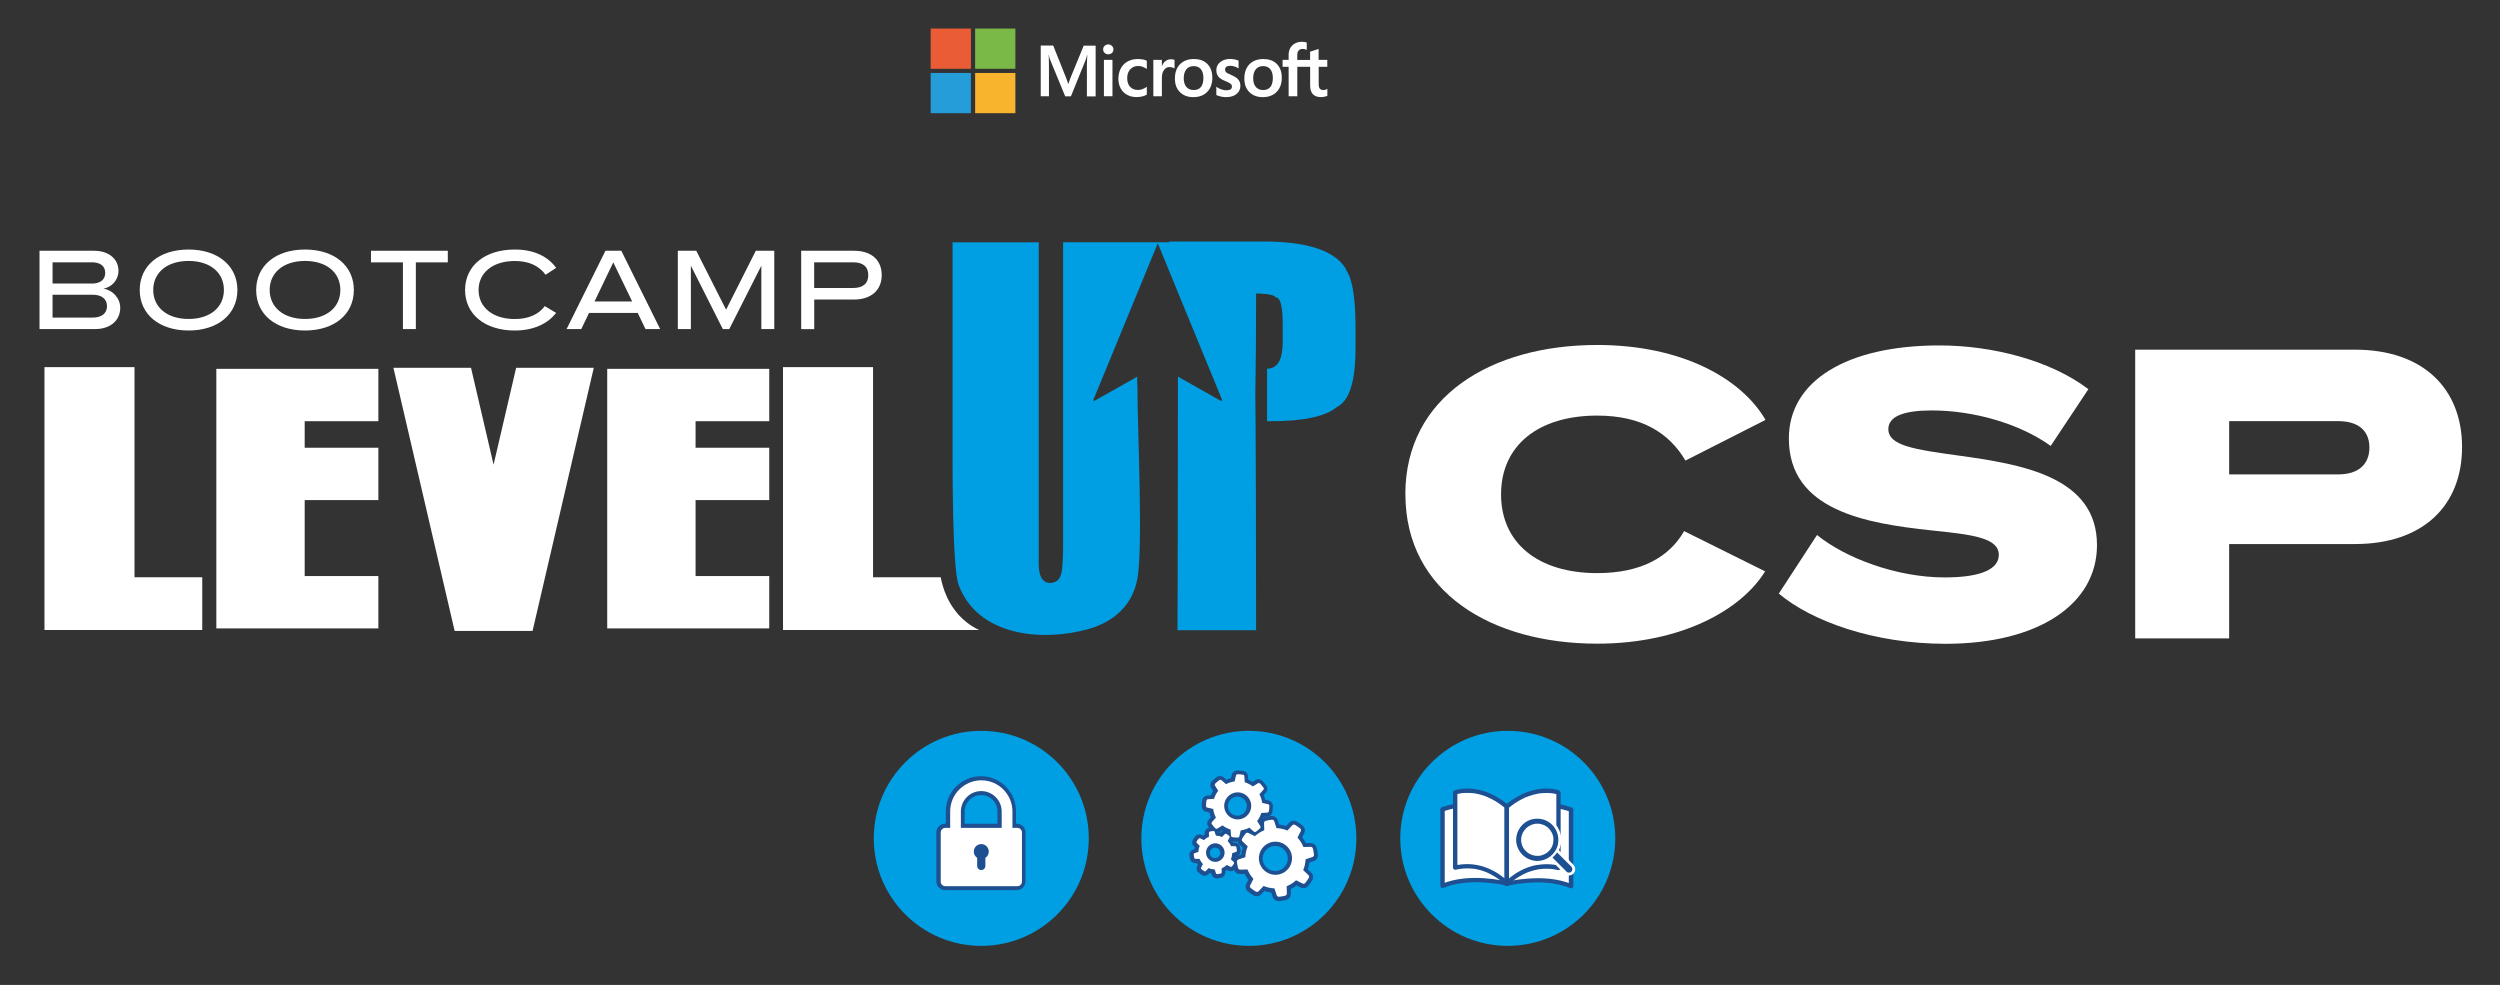 <svg xmlns="http://www.w3.org/2000/svg" id="Calque_1" data-name="Calque 1" viewBox="0 0 383.43 151.06"><rect x="0" y="0" width="383.43" height="151.06" fill="#333333" stroke="none"/><defs><style>      .cls-1 {        fill: none;      }      .cls-2 {        fill: #f9b42e;      }      .cls-3, .cls-4 {        fill: #fff;      }      .cls-3, .cls-5 {        fill-rule: evenodd;      }      .cls-6 {        fill: #249dd8;      }      .cls-7 {        fill: #ea5c35;      }      .cls-8 {        fill: #7ab948;      }      .cls-5, .cls-9 {        fill: #1d4f91;      }      .cls-10 {        fill: #009ee2;      }    </style></defs><g><g><path class="cls-10" d="M206.5,41.37c-1.64-2.89-5.89-4.33-12.74-4.33h-14.3c-.1,0-.17.04-.21.12h-16.2v46.23c0,.91,0,1.81-.07,2.72-.06.8-.06,1.93-.53,2.62-.5.74-1.73.94-2.4.3-.9-.87-.73-2.7-.73-3.83v-48.03h-13.22v30.76c0,2.82-.08,19.07.92,21.77,2.94,7.87,12.75,8.75,19.81,6.81,3.99-1.1,6.89-3.67,7.63-7.83.86-4.83,0-23.51,0-28.39,0-.25,0-.5,0-.76,0-.14-.12-1.72,0-1.78-2.21,1.25-4.43,2.5-6.64,3.75-.05-.04-.1-.08-.15-.11,2.12-5.17,4.25-10.33,6.39-15.55.52-1.28,1.05-2.55,1.58-3.83.21-.5.41-1.01.62-1.51.43-1.06.87-2.12,1.31-3.19.55,1.33,1.09,2.65,1.63,3.97l1,2.44c1.99,4.85,3.97,9.64,5.93,14.43.44,1.08.88,2.15,1.32,3.22-.04.05-.08.1-.13.15-.45-.26-.9-.51-1.35-.76-1.77-.99-3.53-1.99-5.31-3,0,0-.03,38.8-.07,38.89h12.06v-.73c0-9.29-.04-30.13-.12-35.65.08-3.85.12-8.89.12-15.14v-.12h.24c1.68.06,2.6.26,2.76.6.72,0,1.08,1.36,1.08,4.09v2.76c0,2.72-.8,4.09-2.4,4.09v8.05h.6c4.99,0,8.35-.72,10.09-2.16,1.92-.92,2.88-3.93,2.88-9.01v-3.12c0-4.58-.48-7.55-1.44-8.89Z"></path><g><path class="cls-4" d="M20.63,88.54h10.39v8.08H6.82v-40.31h13.81v32.23Z"></path><path class="cls-4" d="M58.03,64.6h-11.3v4.07h11.3v8.03h-11.3v11.65h11.3v8.03h-24.85v-39.81h24.85v8.03Z"></path><path class="cls-4" d="M79.17,56.41h11.9l-9.39,40.36h-11.95l-9.39-40.36h11.9l3.46,14.86,3.46-14.86Z"></path><path class="cls-4" d="M117.98,64.6h-11.3v4.07h11.3v8.03h-11.3v11.65h11.3v8.03h-24.85v-39.81h24.85v8.03Z"></path><path class="cls-4" d="M133.89,88.54h10.39c.26,1.39,1.09,4.6,3.92,6.86.66.53,1.33.92,1.95,1.22h-30.06v-40.31h13.81v32.23Z"></path></g></g><g><path class="cls-4" d="M215.54,75.81c0-15,13.21-22.9,29.41-22.9,13.08,0,22.17,5.18,25.83,11.49l-12.28,6.24c-2.46-4.18-6.64-6.9-13.54-6.9-9.03,0-14.74,4.58-14.74,12.08s5.71,12.08,14.74,12.08c6.84,0,11.09-2.52,13.34-6.44l12.42,6.17c-3.65,5.91-12.81,11.09-25.76,11.09-16.2,0-29.41-7.9-29.41-22.91Z"></path><path class="cls-4" d="M272.84,91.01l5.84-8.96c4.32,3.52,12.15,6.51,19.58,6.51,5.84,0,8.3-1.39,8.3-3.45,0-2.66-4.12-3.12-10.49-3.78-9.76-1.06-21.71-2.99-21.71-14.08,0-8.76,8.76-14.27,23.1-14.27,8.03,0,17,2.26,22.84,6.71l-5.78,8.7c-4.71-3.39-11.75-5.44-18.26-5.44-4.32,0-6.64.93-6.64,2.86,0,2.52,3.92,3.12,10.69,4.05,9.63,1.33,21.31,3.19,21.31,13.74,0,9.03-8.9,15.14-23.24,15.14-10.95,0-20.51-3.45-25.56-7.7Z"></path><path class="cls-4" d="M327.48,53.63h33.73c10.36,0,16.4,5.91,16.4,14.94s-6.04,14.87-16.4,14.87h-19.32v14.47h-14.41v-44.28ZM358.62,72.76c2.99,0,4.78-1.46,4.78-4.12s-1.79-4.05-4.78-4.05h-16.73v8.17h16.73Z"></path></g><g><path class="cls-4" d="M6.06,38.46h8.35c2.38,0,3.76,1.35,3.76,3.06,0,1.49-1.1,2.54-2.3,2.75,1.42.22,2.57,1.46,2.57,2.94,0,1.89-1.46,3.26-3.85,3.26H6.06v-12.01ZM14.11,43.49c1.28,0,2.03-.61,2.03-1.64s-.76-1.62-2.03-1.62h-6.05v3.26h6.05ZM14.2,48.71c1.4,0,2.21-.65,2.21-1.75s-.81-1.76-2.21-1.76h-6.14v3.51h6.14Z"></path><path class="cls-4" d="M21.43,44.48c0-3.73,2.99-6.21,7.49-6.21s7.49,2.49,7.49,6.21-2.99,6.21-7.49,6.21-7.49-2.48-7.49-6.21ZM28.92,48.92c3.28,0,5.42-1.76,5.42-4.45s-2.14-4.45-5.42-4.45-5.42,1.78-5.42,4.45,2.14,4.45,5.42,4.45Z"></path><path class="cls-4" d="M39.29,44.48c0-3.73,2.99-6.21,7.49-6.21s7.49,2.49,7.49,6.21-2.99,6.21-7.49,6.21-7.49-2.48-7.49-6.21ZM46.78,48.92c3.28,0,5.42-1.76,5.42-4.45s-2.14-4.45-5.42-4.45-5.42,1.78-5.42,4.45,2.14,4.45,5.42,4.45Z"></path><path class="cls-4" d="M61.8,40.24h-4.9v-1.78h11.78v1.78h-4.9v10.23h-1.98v-10.23Z"></path><path class="cls-4" d="M71.33,44.48c0-3.73,3.04-6.21,7.63-6.21,3.01,0,5.11,1.12,6.34,2.81l-1.62,1.06c-1.04-1.39-2.56-2.11-4.72-2.11-3.37,0-5.56,1.78-5.56,4.45s2.2,4.45,5.56,4.45c2.12,0,3.67-.72,4.59-1.98l1.75,1.04c-1.24,1.58-3.35,2.7-6.34,2.7-4.59,0-7.63-2.48-7.63-6.21Z"></path><path class="cls-4" d="M92.86,38.46h2.43l5.96,12.01h-2.25l-1.19-2.47h-7.47l-1.19,2.47h-2.25l5.96-12.01ZM96.96,46.24l-2.9-6-2.88,6h5.78Z"></path><path class="cls-4" d="M103.96,38.46h2.83l4.57,9.04,4.56-9.04h2.83v12.01h-1.98v-9.72l-4.92,9.72h-.99l-4.9-9.72v9.72h-2v-12.01Z"></path><path class="cls-4" d="M122.88,38.46h8.1c2.67,0,4.25,1.42,4.25,3.73s-1.62,3.75-4.25,3.75h-6.1v4.54h-2v-12.01ZM130.85,44.17c1.51,0,2.32-.7,2.32-1.98s-.81-1.96-2.32-1.96h-5.98v3.94h5.98Z"></path></g></g><g><path class="cls-4" d="M164.21,11.86l-.36,1.02h-.02c-.07-.24-.17-.58-.35-1.01l-1.95-4.89h-1.91v7.78h1.26v-4.78c0-.3,0-.65-.02-1.06,0-.21-.03-.37-.04-.5h.03c.06.29.13.52.18.67l2.34,5.68h.88l2.32-5.73c.05-.13.11-.39.16-.61h.03c-.03.57-.06,1.09-.06,1.4v4.95h1.34v-7.78h-1.83l-2,4.88Z"></path><rect class="cls-4" x="169.31" y="9.18" width="1.31" height="5.58"></rect><path class="cls-4" d="M169.98,6.81c-.22,0-.4.07-.56.22-.16.15-.23.33-.23.55s.08.39.23.54c.15.14.34.21.56.21s.41-.07.56-.21c.16-.14.23-.32.23-.54s-.08-.39-.23-.54c-.15-.15-.34-.23-.57-.23"></path><path class="cls-4" d="M175.27,9.13c-.25-.05-.5-.08-.73-.08-.6,0-1.14.13-1.6.38-.46.25-.81.62-1.05,1.08-.24.46-.36,1-.36,1.6,0,.53.12,1.01.35,1.44.23.43.56.76.98.99.42.23.9.35,1.43.35.62,0,1.16-.12,1.58-.37h.02v-1.21l-.06.04c-.19.14-.41.25-.64.33-.23.08-.44.12-.63.12-.51,0-.93-.16-1.23-.48-.3-.32-.45-.76-.45-1.33s.16-1.02.47-1.36c.31-.34.73-.51,1.23-.51.43,0,.85.15,1.25.43l.06.04v-1.27h-.02c-.15-.09-.35-.16-.61-.22"></path><path class="cls-4" d="M179.59,9.09c-.33,0-.62.11-.88.31-.22.18-.38.43-.5.75h-.01v-.97h-1.31v5.58h1.31v-2.85c0-.49.11-.88.33-1.18.21-.3.5-.45.85-.45.12,0,.25.02.39.06.14.04.25.08.31.12l.06.04v-1.32h-.02c-.12-.06-.29-.09-.51-.09"></path><path class="cls-4" d="M183.15,9.05c-.92,0-1.65.27-2.17.8-.52.53-.78,1.27-.78,2.19s.26,1.58.77,2.09c.51.51,1.2.77,2.06.77s1.61-.27,2.13-.81c.52-.54.78-1.27.78-2.16s-.25-1.59-.74-2.1c-.49-.51-1.18-.77-2.04-.77M184.19,13.34c-.25.31-.62.47-1.1.47s-.86-.16-1.13-.47c-.27-.32-.41-.77-.41-1.34s.14-1.05.41-1.38c.27-.32.64-.48,1.12-.48s.83.15,1.09.46c.26.31.4.77.4,1.36s-.13,1.07-.37,1.38"></path><path class="cls-4" d="M188.84,11.49c-.41-.17-.68-.3-.79-.41-.11-.1-.16-.25-.16-.43,0-.16.07-.29.2-.4.14-.11.33-.16.56-.16.22,0,.45.03.67.1.22.07.42.16.59.27l.05.04v-1.21h-.02c-.15-.07-.35-.13-.6-.18-.24-.04-.46-.07-.65-.07-.63,0-1.14.16-1.54.48-.4.32-.6.73-.6,1.24,0,.26.04.49.13.69.09.2.22.37.4.52.18.14.45.3.81.45.3.12.53.23.67.31.14.08.24.16.3.24.05.08.08.18.08.32,0,.37-.28.56-.86.56-.21,0-.46-.04-.73-.13-.27-.09-.52-.21-.74-.38l-.06-.04v1.28h.02c.19.1.42.17.7.23.28.06.53.09.75.09.68,0,1.23-.16,1.62-.48.4-.32.6-.75.6-1.27,0-.38-.11-.7-.33-.96-.21-.26-.59-.49-1.11-.7"></path><path class="cls-4" d="M193.8,9.05c-.92,0-1.65.27-2.17.8-.52.53-.78,1.27-.78,2.19s.26,1.58.77,2.09c.51.51,1.2.77,2.06.77s1.61-.27,2.13-.81c.52-.54.78-1.27.78-2.16s-.25-1.59-.74-2.1c-.49-.51-1.18-.77-2.04-.77M194.84,13.34c-.25.31-.62.47-1.1.47s-.86-.16-1.13-.47c-.27-.32-.41-.77-.41-1.34s.14-1.05.41-1.38c.27-.32.64-.48,1.12-.48s.83.15,1.09.46c.26.31.4.77.4,1.36s-.13,1.07-.37,1.38"></path><path class="cls-4" d="M203.57,10.25v-1.07h-1.33v-1.66h-.04s-1.25.4-1.25.4h-.02v1.27h-1.97v-.7c0-.33.07-.58.22-.74.14-.17.35-.25.61-.25.19,0,.38.04.58.13l.05.02v-1.13h-.02c-.18-.07-.43-.11-.74-.11-.39,0-.74.08-1.05.25-.31.17-.55.41-.72.71-.17.3-.25.65-.25,1.04v.77h-.93v1.07h.93v4.51h1.33v-4.51h1.97v2.86c0,1.18.56,1.78,1.65,1.78.18,0,.37-.02.56-.06.2-.04.33-.08.41-.13h.02v-1.09l-.05.04c-.07.05-.16.09-.27.12-.11.03-.19.04-.26.04-.26,0-.45-.07-.57-.21-.12-.14-.18-.38-.18-.72v-2.63h1.33Z"></path><rect class="cls-7" x="142.74" y="4.38" width="6.17" height="6.17"></rect><rect class="cls-8" x="149.56" y="4.38" width="6.17" height="6.17"></rect><rect class="cls-6" x="142.74" y="11.19" width="6.17" height="6.17"></rect><rect class="cls-2" x="149.56" y="11.19" width="6.17" height="6.17"></rect></g><rect class="cls-1" x="4.53" y="37.05" width="372.69" height="52.29"></rect><g><circle class="cls-10" cx="150.5" cy="128.58" r="16.49"></circle><g><circle class="cls-10" cx="191.54" cy="128.58" r="16.49"></circle><g><path class="cls-9" d="M196.09,138.2c-.41,0-.77-.26-.9-.65l-.22-.67c-.18-.02-.35-.05-.53-.09-.17-.04-.35-.09-.52-.14l-.49.51c-.18.19-.43.3-.69.3-.17,0-.33-.05-.48-.13-.31-.18-.61-.39-.88-.62-.34-.29-.44-.76-.24-1.15l.32-.63c-.22-.28-.41-.58-.57-.9,0,0-.71.02-.71.02-.45,0-.83-.29-.94-.71-.09-.35-.15-.7-.19-1.06-.04-.44.23-.84.64-.99l.68-.23c.02-.18.05-.35.09-.53s.09-.35.14-.52l-.51-.49c-.32-.31-.39-.79-.17-1.17.18-.31.39-.61.62-.88.18-.22.45-.34.73-.34.15,0,.29.03.42.1l.64.32c.28-.22.58-.41.9-.57l-.02-.71c-.01-.44.28-.83.71-.94.34-.09.7-.15,1.06-.19h.01c.49,0,.85.26.98.65l.22.67c.18.02.35.05.53.09.17.04.35.09.52.14l.49-.51c.18-.19.43-.3.69-.3.17,0,.33.04.48.13.31.18.61.39.89.62.34.28.44.75.24,1.15l-.32.64c.22.28.41.58.57.9,0,0,.71-.02.71-.02.45,0,.83.29.94.71.09.35.15.71.19,1.07.04.44-.23.85-.64.99l-.67.23c-.02.18-.05.35-.09.53-.04.17-.09.35-.14.51l.51.49c.32.31.39.79.17,1.17-.18.31-.39.61-.62.88-.18.22-.45.34-.73.34-.15,0-.29-.03-.42-.1l-.63-.32c-.28.22-.58.41-.9.57l.02.71c.01.44-.28.83-.7.94-.36.09-.72.16-1.07.19h-.09ZM195.58,129.75c-.96,0-1.78.72-1.91,1.68-.07.51.07,1.01.39,1.42.31.41.77.67,1.28.73.08.01.17.02.25.02.96,0,1.78-.72,1.91-1.68.13-1.05-.61-2.02-1.66-2.15-.08-.01-.17-.02-.25-.02Z"></path><path class="cls-9" d="M190.95,131.52l-1.06.35c-.15.05-.24.19-.23.35.03.33.09.65.17.96.04.15.18.25.33.25l1.12-.03c.21.53.52,1.02.91,1.44l-.5,1c-.07.14-.03.31.08.4.25.21.52.4.8.56.13.08.3.05.41-.06l.77-.81c.26.11.53.2.81.26.28.06.57.1.85.11l.35,1.06c.05.15.19.24.35.23.33-.03.65-.09.96-.17.15-.04.25-.18.25-.33l-.03-1.12c.53-.21,1.02-.52,1.44-.91l1,.5c.14.07.31.03.4-.08.21-.25.4-.52.56-.8.08-.13.05-.3-.06-.41l-.81-.77c.11-.26.2-.53.26-.81.06-.28.1-.57.11-.85l1.06-.35c.15-.05.24-.19.23-.35-.03-.33-.09-.65-.17-.96-.04-.15-.18-.25-.33-.25l-1.12.03c-.21-.53-.52-1.02-.91-1.44l.5-1c.07-.14.03-.31-.08-.4-.25-.21-.52-.4-.8-.56-.13-.08-.3-.05-.41.06l-.77.81c-.26-.11-.53-.2-.81-.26-.28-.06-.57-.1-.85-.11l-.35-1.06c-.05-.15-.19-.24-.35-.23-.33.03-.65.09-.96.17-.15.04-.25.18-.25.33l.03,1.12c-.53.21-1.02.52-1.44.91l-1-.5c-.14-.07-.31-.03-.4.08-.21.25-.4.52-.56.8-.08.13-.05.3.06.41l.81.77c-.11.26-.2.53-.26.81s-.1.57-.11.85ZM193.06,131.35c.18-1.39,1.45-2.38,2.84-2.2,1.39.18,2.38,1.45,2.2,2.84-.18,1.39-1.45,2.38-2.84,2.2-1.39-.18-2.38-1.45-2.2-2.84Z"></path><path class="cls-9" d="M189.77,129.11c-.31,0-.62-.03-.92-.08-.4-.07-.69-.4-.72-.8l-.03-.52c-.23-.1-.45-.21-.67-.35l-.45.28c-.14.08-.3.13-.45.13-.23,0-.45-.09-.61-.25-.22-.22-.43-.46-.61-.72-.23-.33-.21-.77.06-1.07l.35-.39c-.05-.12-.09-.23-.13-.36-.04-.12-.07-.24-.1-.36l-.51-.12c-.39-.09-.67-.44-.67-.84,0-.32.03-.63.08-.93.07-.4.4-.69.8-.72l.52-.03c.1-.23.21-.46.34-.67l-.28-.45c-.21-.34-.16-.78.12-1.07.22-.22.46-.42.72-.61.15-.1.32-.16.5-.16.21,0,.41.08.57.21l.4.35c.11-.05.23-.09.35-.13.12-.04.24-.07.36-.1l.12-.51c.09-.39.44-.67.84-.67.33,0,.63.03.93.08.4.07.69.4.72.8l.03.52c.23.1.45.21.67.35l.45-.28c.14-.08.29-.13.45-.13.23,0,.45.09.61.25.22.22.42.46.61.72.23.33.21.77-.06,1.07l-.35.39c.05.12.09.23.13.35.04.12.07.24.1.36l.51.12c.39.09.67.44.67.84,0,.32-.03.63-.08.93-.07.4-.4.69-.8.72l-.52.03c-.1.23-.21.46-.34.67l.28.45c.21.34.16.78-.13,1.07-.22.22-.46.42-.72.6-.15.1-.32.16-.5.16-.21,0-.41-.08-.57-.21l-.4-.35c-.12.05-.23.09-.36.13-.12.04-.24.07-.36.1l-.12.51c-.09.39-.44.67-.84.67h-.02ZM189.78,122.18c-.15,0-.3.02-.44.07-.77.24-1.19,1.07-.95,1.83.19.61.75,1.02,1.39,1.02.15,0,.3-.02.44-.07.77-.24,1.19-1.07.95-1.83-.19-.61-.75-1.02-1.39-1.02Z"></path><path class="cls-9" d="M186.45,125.43l-.61.7c-.08.09-.08.21-.02.31.16.23.34.44.54.64.08.08.21.1.31.04l.79-.49c.37.29.79.5,1.24.64l.06.93c0,.12.09.21.21.23.27.05.55.07.83.07.12,0,.22-.08.24-.19l.21-.91c.23-.03.46-.08.68-.15.23-.07.44-.16.64-.27l.7.61c.09.08.21.08.31.02.23-.16.44-.34.64-.54.08-.08.1-.21.04-.31l-.49-.79c.29-.37.5-.79.64-1.24l.93-.06c.12,0,.21-.09.23-.21.05-.27.07-.55.07-.83,0-.12-.08-.22-.19-.24l-.91-.21c-.03-.23-.08-.46-.15-.68-.07-.23-.16-.44-.27-.64l.61-.7c.08-.09.08-.21.02-.31-.16-.23-.34-.44-.54-.64-.08-.08-.21-.1-.31-.04l-.79.49c-.37-.29-.79-.5-1.24-.64l-.06-.93c0-.12-.09-.21-.21-.23-.27-.05-.55-.07-.83-.07-.12,0-.22.08-.24.19l-.21.91c-.23.03-.46.08-.68.15-.23.07-.44.16-.64.27l-.7-.61c-.09-.08-.21-.08-.31-.02-.23.16-.44.34-.64.54-.08.08-.1.21-.04.31l.49.79c-.29.37-.5.79-.64,1.24l-.93.06c-.12,0-.21.09-.23.21-.05.27-.07.55-.07.83,0,.12.08.22.19.24l.91.21c.03.23.08.46.15.68.07.23.16.44.27.64ZM187.8,124.27c-.35-1.09.26-2.26,1.35-2.61,1.09-.35,2.26.26,2.61,1.35s-.26,2.26-1.35,2.61c-1.09.35-2.26-.26-2.61-1.35Z"></path><path class="cls-9" d="M186.62,134.74c-.35,0-.65-.22-.76-.55l-.07-.22c-.1-.02-.2-.04-.3-.07l-.16.17c-.15.15-.36.24-.58.24h-.17l-.24-.11c-.19-.11-.37-.24-.53-.38-.28-.24-.37-.64-.2-.97l.11-.21s-.14-.21-.16-.26h-.23c-.38,0-.7-.24-.79-.59-.06-.22-.09-.43-.11-.65-.03-.37.19-.71.55-.83l.22-.07c.02-.1.04-.2.07-.3l-.17-.16c-.27-.25-.32-.66-.14-.98.11-.19.24-.37.38-.54.15-.18.38-.29.61-.29h.14l.21.08.21.11s.08-.06.13-.08c.04-.03.09-.05.13-.08v-.23c-.01-.37.23-.7.59-.79.22-.06.43-.09.65-.11h0c.41,0,.71.22.82.55l.07.22c.1.02.2.04.3.07l.16-.17c.15-.16.36-.25.58-.25h.17l.24.11c.19.11.37.24.54.38.29.24.37.64.2.97l-.1.21s.14.21.16.26h.23c.38,0,.7.24.79.6.05.21.09.43.11.64.03.37-.19.71-.55.83l-.22.07c-.02.1-.04.2-.07.3l.17.16c.27.26.32.66.13.98-.11.19-.24.37-.38.53-.15.18-.38.29-.61.29h-.15l-.21-.09-.21-.1s-.21.14-.26.16v.23c.01.37-.24.7-.6.79-.21.05-.42.09-.64.11h-.07ZM186.35,130c-.15,0-.3.04-.43.12-.38.24-.49.74-.25,1.11.15.24.4.38.68.38.15,0,.3-.04.43-.12.18-.11.31-.29.36-.5.05-.21.01-.43-.1-.61-.15-.24-.4-.38-.68-.38Z"></path><path class="cls-9" d="M184.45,132.57l-.28.56c-.04.08-.02.17.05.22.14.12.29.23.45.32.07.04.17.03.22-.03l.44-.45c.29.13.61.2.93.21l.2.6c.03.08.11.13.19.12.18-.02.36-.05.54-.09.08-.02.14-.1.14-.18v-.63c.13-.06.28-.13.41-.22.14-.09.26-.18.38-.29l.56.28c.08.04.17.02.22-.05.12-.14.23-.29.32-.45.04-.07.03-.17-.03-.22l-.45-.44c.13-.29.2-.61.21-.93l.6-.2c.08-.03.13-.11.12-.19-.02-.18-.05-.36-.09-.54-.02-.08-.1-.14-.18-.14h-.63c-.06-.13-.13-.28-.22-.41-.09-.14-.18-.26-.29-.38l.28-.56c.04-.08.02-.17-.05-.22-.14-.12-.29-.23-.45-.32-.07-.04-.17-.03-.22.03l-.44.45c-.29-.13-.61-.2-.93-.21l-.2-.6c-.03-.08-.11-.13-.19-.12-.18.02-.36.05-.54.09-.08.02-.14.1-.14.18v.63c-.13.06-.28.13-.41.22-.14.09-.26.18-.38.29l-.56-.28c-.08-.04-.17-.02-.22.05-.12.14-.23.29-.32.45-.04.07-.03.17.03.22l.45.44c-.13.29-.2.61-.21.93l-.6.2c-.08.03-.13.11-.12.19.02.18.05.36.09.54.02.08.1.14.18.14h.63c.06.13.13.28.22.41.09.14.18.26.29.38ZM185.15,131.56c-.42-.67-.22-1.54.45-1.96.67-.42,1.54-.22,1.96.45.42.67.22,1.54-.45,1.96-.67.42-1.54.22-1.96-.45Z"></path></g><g><path class="cls-4" d="M191,131.47l-1.06.35c-.15.05-.24.19-.23.35.03.33.09.65.17.96.04.15.18.25.33.25l1.12-.03c.21.53.52,1.02.91,1.44l-.5,1c-.07.14-.03.31.08.4.25.21.52.4.8.56.13.08.3.05.41-.06l.77-.81c.26.11.53.2.81.26.28.06.57.1.85.11l.35,1.06c.05.15.19.24.35.23.33-.03.65-.09.96-.17.15-.04.25-.18.25-.33l-.03-1.12c.53-.21,1.02-.52,1.44-.91l1,.5c.14.07.31.03.4-.08.21-.25.4-.52.56-.8.08-.13.05-.3-.06-.41l-.81-.77c.11-.26.2-.53.26-.81.06-.28.1-.57.11-.85l1.06-.35c.15-.05.24-.19.23-.35-.03-.33-.09-.65-.17-.96-.04-.15-.18-.25-.33-.25l-1.12.03c-.21-.53-.52-1.02-.91-1.44l.5-1c.07-.14.03-.31-.08-.4-.25-.21-.52-.4-.8-.56-.13-.08-.3-.05-.41.06l-.77.81c-.26-.11-.53-.2-.81-.26-.28-.06-.57-.1-.85-.11l-.35-1.06c-.05-.15-.19-.24-.35-.23-.33.03-.65.09-.96.17-.15.04-.25.18-.25.33l.03,1.12c-.53.21-1.02.52-1.44.91l-1-.5c-.14-.07-.31-.03-.4.08-.21.25-.4.52-.56.8-.08.13-.05.3.06.41l.81.77c-.11.26-.2.53-.26.81s-.1.57-.11.85ZM193.1,131.31c.18-1.39,1.45-2.38,2.84-2.2,1.39.18,2.38,1.45,2.2,2.84-.18,1.39-1.45,2.38-2.84,2.2-1.39-.18-2.38-1.45-2.2-2.84Z"></path><path class="cls-4" d="M186.49,125.39l-.61.7c-.08.09-.08.21-.02.31.16.23.34.44.54.64.08.08.21.1.31.04l.79-.49c.37.29.79.5,1.24.64l.06.93c0,.12.09.21.21.23.27.05.55.07.83.07.12,0,.22-.08.24-.19l.21-.91c.23-.03.46-.08.68-.15.23-.07.44-.16.64-.27l.7.61c.09.08.21.08.31.02.23-.16.44-.34.64-.54.08-.08.1-.21.04-.31l-.49-.79c.29-.37.5-.79.64-1.24l.93-.06c.12,0,.21-.09.23-.21.05-.27.07-.55.07-.83,0-.12-.08-.22-.19-.24l-.91-.21c-.03-.23-.08-.46-.15-.68-.07-.23-.16-.44-.27-.64l.61-.7c.08-.09.08-.21.02-.31-.16-.23-.34-.44-.54-.64-.08-.08-.21-.1-.31-.04l-.79.49c-.37-.29-.79-.5-1.24-.64l-.06-.93c0-.12-.09-.21-.21-.23-.27-.05-.55-.07-.83-.07-.12,0-.22.08-.24.19l-.21.91c-.23.03-.46.08-.68.15-.23.07-.44.16-.64.27l-.7-.61c-.09-.08-.21-.08-.31-.02-.23.16-.44.34-.64.54-.08.08-.1.21-.04.31l.49.79c-.29.37-.5.79-.64,1.24l-.93.06c-.12,0-.21.09-.23.21-.05.27-.07.55-.07.83,0,.12.08.22.19.24l.91.21c.03.23.08.46.15.68.07.23.16.44.27.64ZM187.85,124.23c-.35-1.09.26-2.26,1.35-2.61,1.09-.35,2.26.26,2.61,1.35s-.26,2.26-1.35,2.61c-1.09.35-2.26-.26-2.61-1.35Z"></path><path class="cls-4" d="M184.49,132.52l-.28.56c-.04.08-.02.17.05.22.14.12.29.23.45.32.07.04.17.03.22-.03l.44-.45c.29.13.61.2.93.21l.2.6c.03.08.11.13.19.12.18-.02.36-.05.54-.09.08-.02.14-.1.14-.18v-.63c.13-.06.28-.13.41-.22.14-.09.26-.18.38-.29l.56.28c.08.04.17.02.22-.05.12-.14.23-.29.32-.45.04-.07.03-.17-.03-.22l-.45-.44c.13-.29.2-.61.21-.93l.6-.2c.08-.03.13-.11.12-.19-.02-.18-.05-.36-.09-.54-.02-.08-.1-.14-.18-.14h-.63c-.06-.13-.13-.28-.22-.41-.09-.14-.18-.26-.29-.38l.28-.56c.04-.08.02-.17-.05-.22-.14-.12-.29-.23-.45-.32-.07-.04-.17-.03-.22.03l-.44.45c-.29-.13-.61-.2-.93-.21l-.2-.6c-.03-.08-.11-.13-.19-.12-.18.02-.36.05-.54.09-.08.02-.14.1-.14.18v.63c-.13.06-.28.13-.41.22-.14.09-.26.18-.38.29l-.56-.28c-.08-.04-.17-.02-.22.05-.12.14-.23.29-.32.45-.04.07-.03.17.03.22l.45.44c-.13.29-.2.61-.21.93l-.6.2c-.08.03-.13.11-.12.19.02.18.05.36.09.54.02.08.1.14.18.14h.63c.06.13.13.28.22.41.09.14.18.26.29.38ZM185.19,131.52c-.42-.67-.22-1.54.45-1.96.67-.42,1.54-.22,1.96.45.42.67.22,1.54-.45,1.96-.67.42-1.54.22-1.96-.45Z"></path></g></g><g><circle class="cls-10" cx="231.25" cy="128.58" r="16.49"></circle><g><g><polygon class="cls-4" points="223.82 123.59 221.58 124.14 221.34 124.47 221.16 135.57 221.58 135.89 223.19 135.28 226.17 135 228.3 135.16 230.77 135.51 233.23 135.16 236.49 135 239.63 135.51 241.05 135.57 241.05 125.3 240.62 124.14 239.09 123.59 235.81 123.51 232.33 124.45 228.18 124.32 223.82 123.59"></polygon><path class="cls-9" d="M221.58,135.9h0s-.43-.33-.43-.33l.18-11.1.25-.33,2.24-.55,4.36.73,4.15.12,3.48-.93,3.28.08,1.53.56.43,1.16v10.27h0l-1.42-.06-3.14-.51-3.26.16-2.46.35-2.47-.35-2.13-.16-2.99.29-1.61.61ZM221.16,135.57l.42.32,1.6-.61,2.99-.29,2.13.16,2.47.35,2.46-.35,3.26-.16,3.14.51,1.41.06v-10.26l-.42-1.16-1.53-.55-3.28-.08-3.48.93-4.15-.12-4.36-.73-2.23.55-.24.32-.18,11.09Z"></path></g><g><path class="cls-9" d="M231.19,135.86c.32-.08.65-.14.97-.2.17-.03.33-.06.5-.08.09-.01.18-.03.27-.04.03,0,.18-.02.08-.01.06,0,.11-.02.17-.02.46-.06.92-.1,1.38-.13,1.03-.07,2.07-.06,3.1.05.3.03.47.06.77.11.28.05.55.1.83.17.55.13,1.09.3,1.61.52.21.09.43-.13.43-.32v-11.75c0-.16-.1-.28-.25-.32-1.03-.35-2.12-.58-3.19-.76-2.05-.33-4.26-.43-6.26.24-.22.07-.44.16-.66.26-.1.05-.17.18-.17.29v11.69c0,.43.67.43.67,0v-11.69c-.06.1-.11.19-.17.29.09-.04-.06.02.03-.01.03-.01.06-.02.09-.03.06-.02.12-.05.17-.07.13-.05.25-.09.38-.13.25-.08.5-.14.76-.19.12-.03.25-.05.37-.07.06-.01.13-.02.19-.03.03,0,.06,0,.09-.01-.07.01.06,0,.07,0,.26-.03.53-.05.79-.07.53-.03,1.05-.02,1.58,0,.26.01.51.03.77.06.12.01.24.02.36.04.06,0,.12.01.18.02.03,0,.06,0,.09.01.04,0,.04,0,0,0,.02,0,.04,0,.06,0,1.21.17,2.43.42,3.59.81,0,0,.01,0,.02,0-.08-.11-.16-.22-.25-.32v11.75c.14-.11.28-.22.43-.32-2.1-.87-4.45-1.01-6.69-.85-.81.06-1.61.16-2.41.3-.31.06-.63.12-.93.19-.18.05-.28.24-.23.41.05.18.24.28.41.23Z"></path><path class="cls-9" d="M231.19,135.21c-.32-.08-.65-.14-.97-.2-.83-.15-1.67-.25-2.52-.31-2.19-.15-4.5.01-6.55.86.14.11.28.22.43.32v-11.75c-.08.11-.16.22-.25.32,1.03-.35,2.12-.58,3.19-.76.11-.02.22-.03.34-.05.03,0,.06,0,.09-.01.01,0,.11-.01.03,0,.07,0,.14-.02.2-.03.25-.03.5-.06.75-.08.52-.04,1.04-.06,1.57-.05.27,0,.53.02.8.04.13,0,.25.02.38.04.06,0,.13.02.19.02-.07,0,.03,0,.04,0,.04,0,.08.01.13.02.52.08,1.03.2,1.52.38.07.02.14.05.2.08.04.01.08.03.12.05.02,0,.04.02.06.02-.03-.01-.03-.01,0,0-.06-.1-.11-.19-.17-.29v11.69c0,.43.67.43.67,0v-11.69c0-.11-.06-.25-.17-.29-1.96-.85-4.18-.86-6.26-.59-1.29.17-2.57.43-3.81.84-.01,0-.03,0-.04.01-.14.05-.25.17-.25.32v11.75c0,.2.22.41.43.32.54-.23,1.11-.4,1.68-.53.28-.07.57-.12.86-.17.29-.05.49-.07.81-.1,1.07-.11,2.15-.1,3.23-.02.42.03.84.08,1.26.13.08.01-.08-.01,0,0,.02,0,.05,0,.07,0,.05,0,.09.01.14.02.09.01.18.03.26.04.16.02.31.05.47.08.3.05.6.11.9.19.18.05.36-.06.41-.23.05-.17-.06-.37-.23-.41Z"></path><path class="cls-4" d="M231.1,123.72v11.79s-3.16-3.52-7.91-2.43v-11.53s3.64-1.41,7.91,2.18Z"></path><path class="cls-9" d="M231.44,123.71c0-.08-.03-.16-.09-.22,0,0-.02-.02-.03-.03-1.7-1.42-3.76-2.44-6-2.52-.55-.02-1.1.02-1.64.13-.19.04-.39.08-.58.15-.14.05-.25.16-.25.32v11.53c0,.23.21.37.43.32.14-.03.28-.06.43-.09.17-.03.26-.04.4-.06.28-.03.56-.05.84-.05.27,0,.53,0,.8.03.06,0,.12.01.18.02.02,0,.04,0,.07,0-.02,0,.05,0,.06,0,.13.02.26.04.38.07.46.09.91.22,1.35.39.05.02.1.04.15.06.02,0,.05.02.07.03,0,0,.02.01.04.02.09.04.19.08.28.13.18.09.36.18.54.28.3.17.59.35.88.55.06.04.12.09.18.13.03.02.06.04.09.07,0,0,0,0,0,0,0,0,.01,0,.02.01.1.08.2.16.29.24.19.16.37.32.53.51.2.22.57.04.57-.24v-11.79s0,0,0-.01ZM229.08,133.58c-.81-.43-1.68-.75-2.59-.92-.98-.18-1.98-.17-2.97,0v-10.88c.16-.04.32-.07.48-.1.06,0,.12-.02.17-.03,0,0,.01,0,.02,0,.04,0,.08,0,.12-.01.15-.02.3-.03.46-.03.37-.01.74,0,1.11.04.04,0,.08,0,.12.01,0,0,0,0,0,0-.01,0,.04,0,.05,0,.09.01.19.03.28.05.19.03.38.08.57.12.2.05.4.11.6.18.11.04.22.08.33.12.05.02.1.04.15.06.03.01.06.02.09.04,0,0,.05.02.06.02.95.4,1.83.97,2.63,1.62v10.86s0,0,0,0c-.52-.44-1.08-.83-1.68-1.15Z"></path><path class="cls-4" d="M231.1,123.72v11.79s3.16-3.52,7.91-2.43v-11.53s-3.64-1.41-7.91,2.18Z"></path><path class="cls-9" d="M239.1,121.22c-.23-.09-.48-.14-.72-.18-.66-.11-1.34-.13-2.01-.06-2.05.21-3.92,1.18-5.49,2.49-.01,0-.02.02-.03.03-.06.06-.09.14-.09.22,0,0,0,0,0,.01v11.79c0,.28.37.46.57.24.18-.2.38-.37.58-.54.05-.04.1-.08.14-.12.03-.02.05-.04.08-.06.01-.01.03-.02.04-.03,0,0,0,0,0,0,.12-.1.25-.19.38-.28.3-.21.62-.4.95-.57.18-.09.35-.18.54-.26.04-.02.07-.03.11-.05,0,0,.04-.02.05-.02.02-.01.05-.02.07-.03.1-.04.2-.08.3-.11.43-.15.87-.27,1.32-.35.06-.01.12-.02.18-.03.03,0,.06,0,.09-.01,0,0,.03,0,.05,0,.12-.01.23-.03.35-.04.26-.02.51-.03.77-.02.58,0,1.04.07,1.6.2.21.05.43-.1.43-.32v-11.53c0-.16-.11-.27-.25-.32ZM235.71,132.66c-.9.16-1.78.48-2.59.92-.6.32-1.16.71-1.68,1.15,0,0,0,0,0,0v-10.86c.48-.4,1-.76,1.54-1.07.26-.15.52-.29.8-.42.06-.03.12-.06.19-.08.03-.01.06-.03.09-.04,0,0,.01,0,.02,0,0,0,.01,0,.03-.01.13-.05.26-.1.39-.15.46-.17.92-.29,1.4-.38.09-.02.19-.03.28-.04,0,0,.1-.01.12-.01.06,0,.11-.01.17-.02.19-.02.38-.03.57-.03.27,0,.55,0,.82.03.06,0,.11.01.17.02,0,0,.01,0,.02,0,.03,0,.05,0,.08.01.1.02.2.03.29.05.09.02.19.04.28.06v10.88c-.98-.17-1.98-.17-2.97,0Z"></path><g><path class="cls-4" d="M241.32,132.62l-2.23-2.22c.12-.24.21-.49.27-.75.09-.37.11-.76.08-1.15-.03-.38-.12-.75-.27-1.1-.15-.35-.34-.68-.58-.97-.25-.3-.55-.55-.88-.76-.58-.35-1.25-.54-1.94-.54-.39,0-.77.06-1.13.18-.38.12-.73.3-1.04.54-.3.23-.57.5-.79.8-.22.3-.39.63-.51.99-.12.36-.19.72-.2,1.1,0,.38.04.76.16,1.13.22.72.65,1.35,1.24,1.81.59.47,1.3.74,2.05.8h0c.07,0,.14,0,.22,0,.39,0,.77-.06,1.14-.18.32-.1.61-.25.89-.43l2.15,2.13c.18.18.42.28.68.28s.5-.1.68-.28c.18-.18.28-.42.28-.68s-.1-.5-.28-.68Z"></path><path class="cls-9" d="M240.26,133.68l-2.16-2.16c.1-.08.19-.16.28-.25.17-.17.31-.35.43-.54l2.2,2.2c.1.1.15.23.15.38s-.05.28-.15.38c-.1.1-.23.15-.38.15s-.28-.05-.38-.15Z"></path><path class="cls-9" d="M238.93,129.54c.31-1.34-.27-2.78-1.45-3.5-1.11-.68-2.58-.64-3.63.15-1.08.81-1.58,2.24-1.18,3.54.4,1.3,1.55,2.21,2.9,2.31,1.55.09,3.01-.97,3.36-2.49ZM236.1,131.25c-.21.02-.45.03-.64,0-.61-.09-1.16-.38-1.57-.85-.42-.49-.63-1.13-.58-1.77.09-1.29,1.22-2.33,2.51-2.3.32,0,.63.07.92.19.27.11.52.27.72.46.45.43.76,1.01.79,1.64.04.66-.16,1.33-.61,1.82-.41.45-.92.71-1.53.82Z"></path></g></g></g></g><g><path class="cls-5" d="M144.94,136.52c-.73,0-1.33-.6-1.33-1.33v-7.53c0-.73.6-1.33,1.33-1.33h.12v-1.89c0-1.44.56-2.79,1.58-3.81,1.07-1.04,2.4-1.58,3.81-1.58s2.62.5,3.62,1.4h0l.18.18c1.02,1.02,1.58,2.38,1.58,3.81v1.89h.12c.73,0,1.33.6,1.33,1.33v7.53c0,.73-.6,1.33-1.33,1.33h-11.04ZM150.47,130.06c-.29,0-.53.24-.53.53,0,.18.09.35.24.45l.28.18v1.57l.02-1.24v-.33l.28-.18c.15-.1.24-.27.24-.45,0-.29-.24-.53-.53-.53ZM152.98,126.34v-1.89c0-.67-.26-1.3-.74-1.77-.48-.48-1.11-.74-1.77-.74s-1.27.25-1.75.71c-.5.51-.77,1.14-.77,1.8v1.89h5.03Z"></path><path class="cls-3" d="M156.02,126.97h-.74v-2.51c0-1.32-.54-2.51-1.4-3.38h0c-.87-.87-2.06-1.4-3.37-1.4s-2.47.52-3.33,1.36l-.05.04c-.87.87-1.4,2.06-1.4,3.38v2.51h-.74c-.39,0-.71.32-.71.71v7.53c0,.39.32.71.71.71h11.04c.39,0,.71-.32.71-.71v-7.53c0-.39-.32-.71-.71-.71ZM153.63,126.97h-6.26v-2.51c0-.86.35-1.64.92-2.21l.04-.04c.56-.55,1.33-.88,2.17-.88s1.64.35,2.21.92h0c.57.57.92,1.35.92,2.21v2.51Z"></path><path class="cls-5" d="M151.13,131.57v1.24c0,.35-.28.63-.63.63h0c-.35,0-.63-.28-.63-.63v-1.24c-.31-.21-.52-.56-.52-.96,0-.64.52-1.15,1.15-1.15s1.15.51,1.15,1.15c0,.4-.21.76-.52.96Z"></path></g></g></svg>